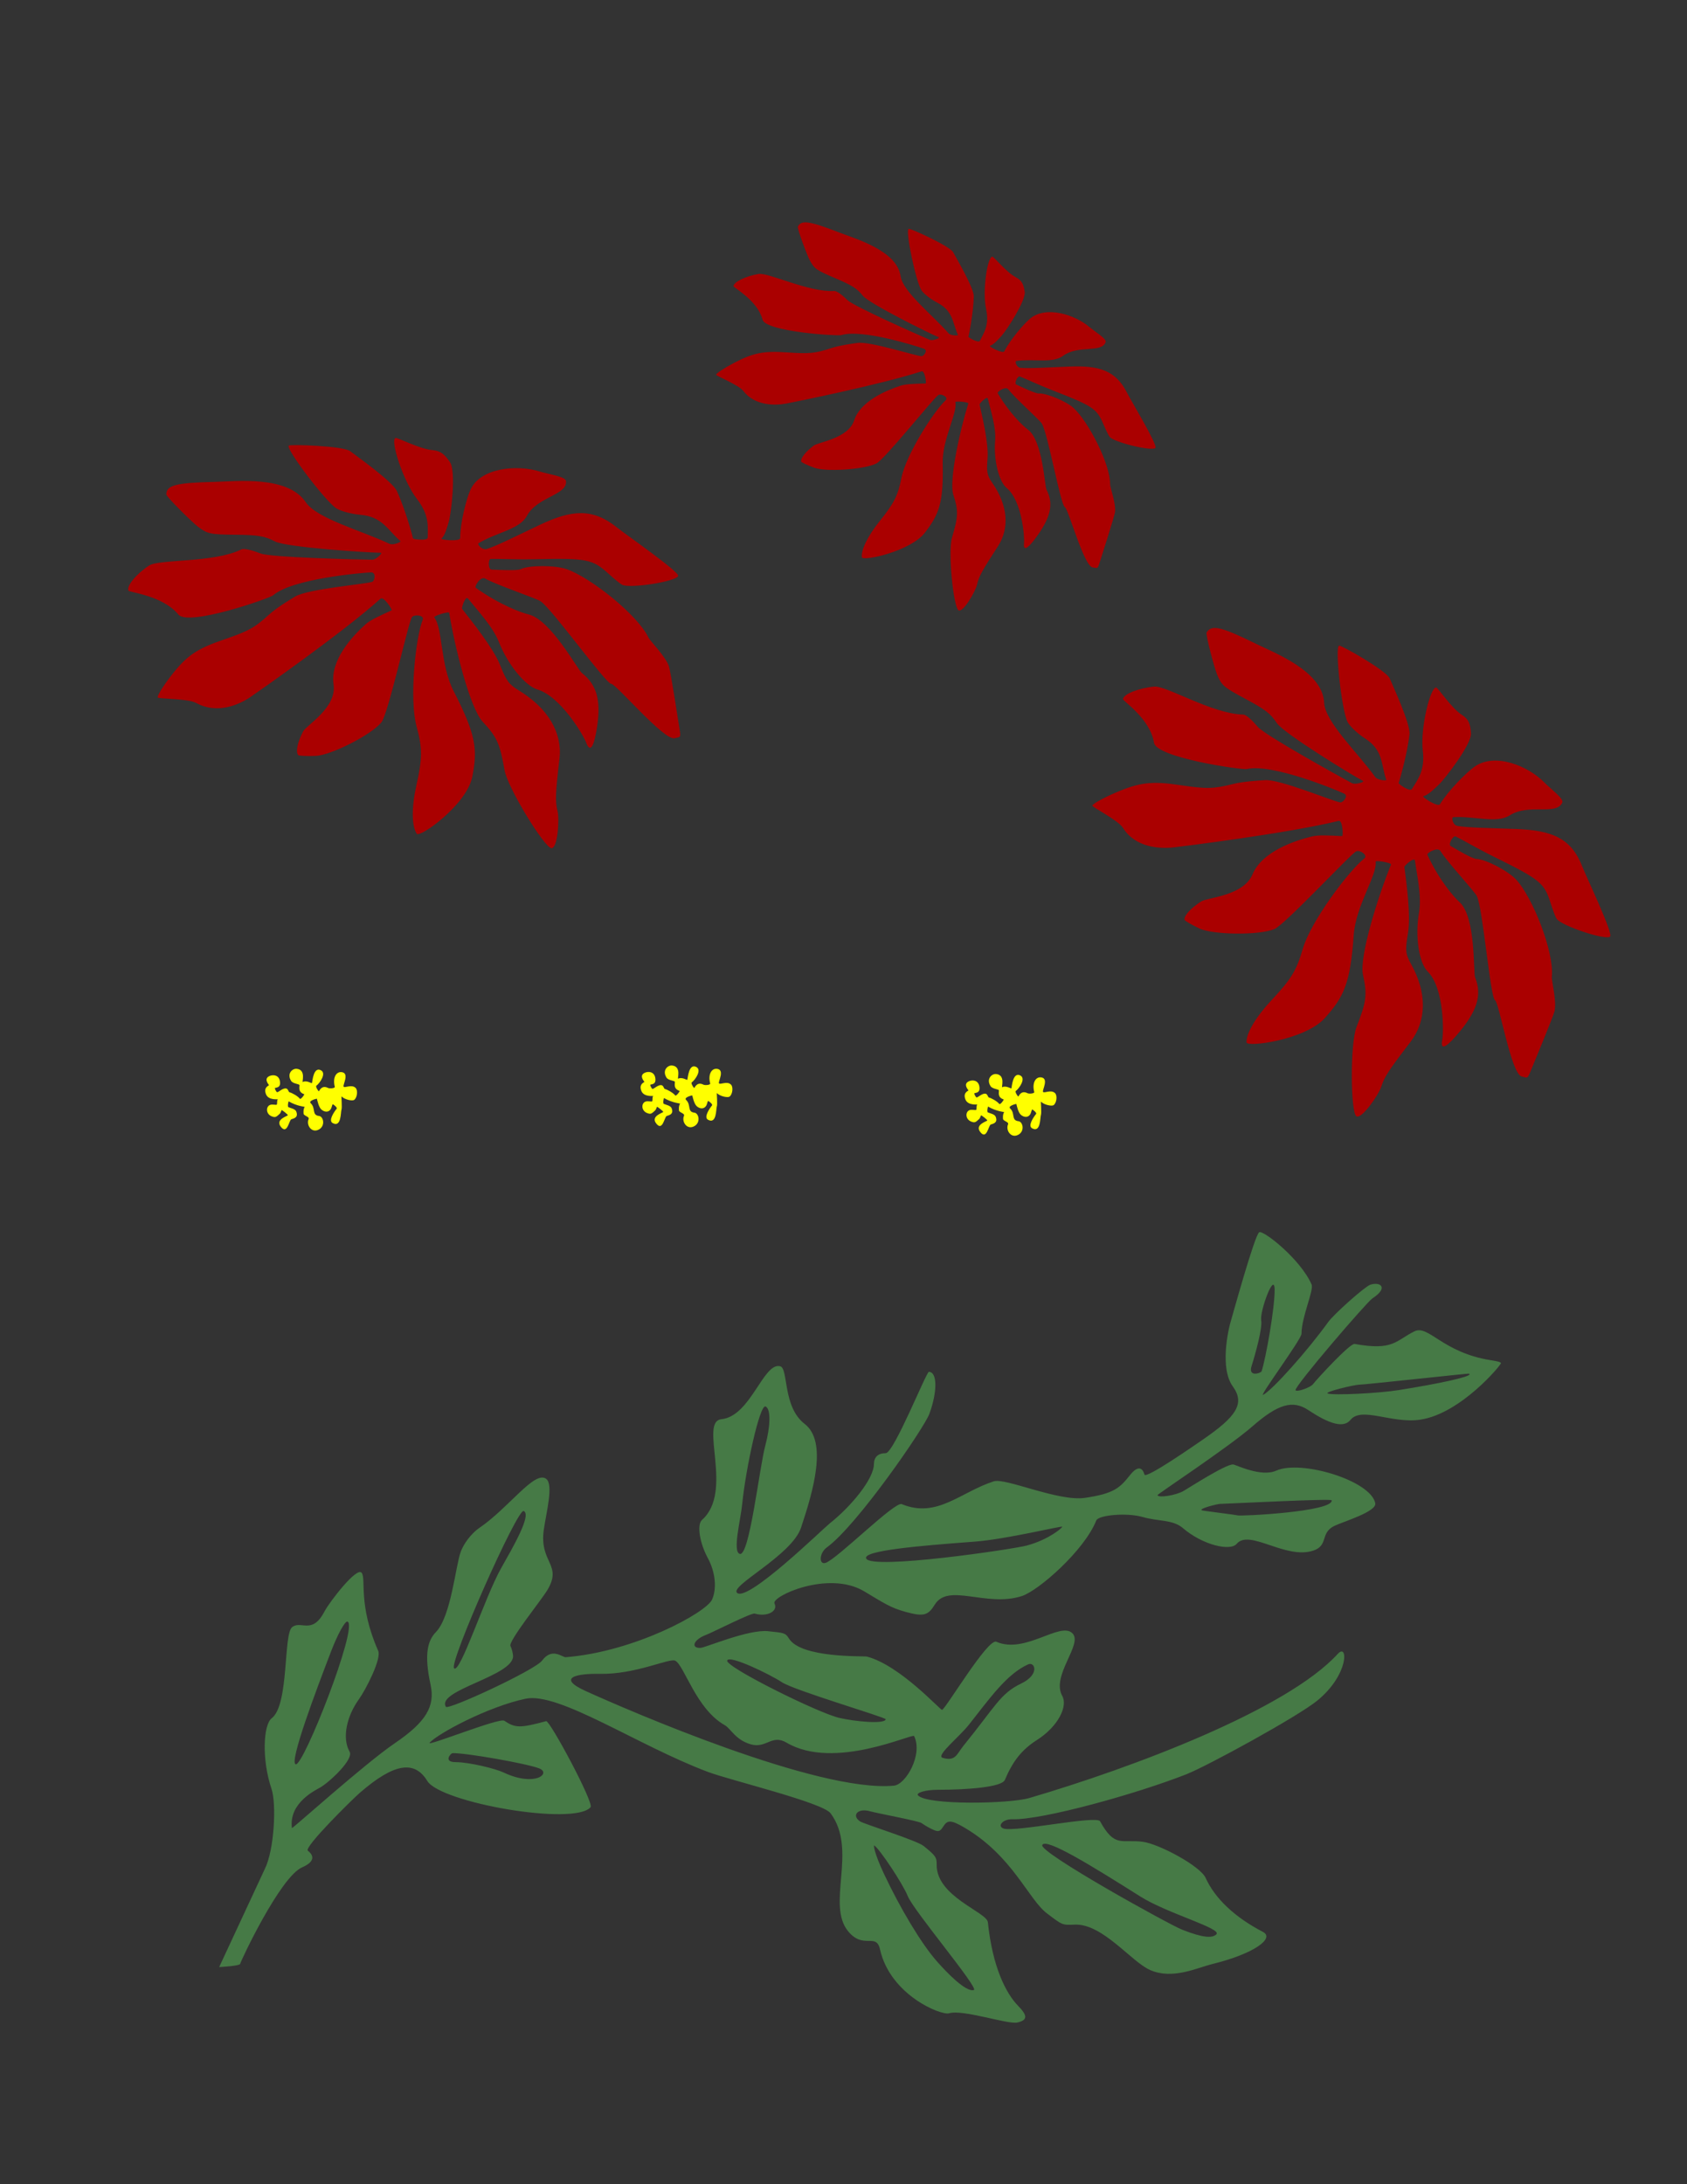 <?xml version="1.0" encoding="UTF-8" standalone="no"?>
<!-- Created with Inkscape (http://www.inkscape.org/) -->
<svg
   xmlns:dc="http://purl.org/dc/elements/1.1/"
   xmlns:cc="http://web.resource.org/cc/"
   xmlns:rdf="http://www.w3.org/1999/02/22-rdf-syntax-ns#"
   xmlns:svg="http://www.w3.org/2000/svg"
   xmlns="http://www.w3.org/2000/svg"
   xmlns:sodipodi="http://sodipodi.sourceforge.net/DTD/sodipodi-0.dtd"
   xmlns:inkscape="http://www.inkscape.org/namespaces/inkscape"
   width="765"
   height="990"
   id="svg10267"
   sodipodi:version="0.32"
   inkscape:version="0.45pre1"
   version="1.0"
   sodipodi:docbase="C:\cutting files"
   sodipodi:docname="poinsettia7001.svg"
   inkscape:output_extension="org.inkscape.output.svg.inkscape">
  <rect width="100%" height="100%" fill="#333333" stroke="none"/>
  <defs
     id="defs10269" />
  <sodipodi:namedview
     inkscape:document-units="in"
     pagecolor="#ffffff"
     bordercolor="#666666"
     borderopacity="1.0"
     inkscape:pageopacity="0.0"
     inkscape:pageshadow="2"
     inkscape:zoom="0.51717172"
     inkscape:cx="382.5"
     inkscape:cy="495"
     inkscape:current-layer="layer1"
     id="namedview10271"
     width="8.5in"
     height="11in"
     units="in"
     showguides="true"
     inkscape:guide-bbox="true"
     inkscape:window-width="1280"
     inkscape:window-height="708"
     inkscape:window-x="-4"
     inkscape:window-y="-4" />
  <g
     inkscape:label="Layer 1"
     inkscape:groupmode="layer"
     id="layer1">
    <path
       style="fill:#467a46;fill-opacity:1"
       d="M 238.339,769.959 C 253.446,766.763 289.198,791.197 321.088,803.158 C 331.138,806.928 372.989,816.993 376.631,821.868 C 389.098,838.555 374.408,863.306 384.736,875.522 C 391.683,883.738 397.322,875.816 399.068,883.608 C 403.699,904.263 426.742,913.623 430.401,912.533 C 436.712,910.651 457.024,917.703 461.348,916.714 C 465.974,915.656 466.07,913.646 461.728,909.209 C 456.071,903.429 450.039,891.344 447.969,871.273 C 447.488,866.608 424.414,859.618 424.747,845.03 C 424.821,841.808 424.083,840.942 418.851,836.714 C 415.641,834.121 391.857,826.791 389.983,825.535 C 386.092,822.928 388.849,819.329 394.65,820.995 C 397.869,821.92 416.568,825.345 417.917,826.331 C 419.266,827.317 421.65,828.682 423.206,829.354 C 425.576,830.377 426.298,830.138 427.701,827.94 C 429.533,825.069 430.85,824.536 437.523,828.478 C 459.243,841.307 466.328,860.895 474.807,867.293 C 481.739,872.522 481.628,872.606 487.228,872.346 C 500.023,871.752 512.942,889.221 521.678,892.987 C 531.853,897.373 542.93,891.884 549.843,890.187 C 568.611,885.579 578.226,878.519 572.708,875.65 C 559.946,869.014 550.953,860.527 546.706,851.157 C 544.257,845.754 525.547,835.77 518.279,834.813 C 508.504,833.524 505.582,837.699 498.843,825.504 C 497.298,822.708 460.445,830.487 455.154,828.808 C 451.966,827.797 454.763,824.46 458.991,824.587 C 472.609,824.994 515.314,813.111 537.989,804.195 C 547.434,800.481 588.347,778.133 597.308,770.842 C 611.769,759.078 611.363,744.449 606.648,749.618 C 583.543,774.943 513.554,801.233 466.742,814.972 C 457.739,817.615 420.455,818.294 416.301,813.77 C 415.235,812.609 419.629,811.241 425.166,811.236 C 438.789,811.226 454.293,810.043 455.676,806.755 C 459.279,798.191 463.456,792.984 470.162,788.709 C 479.988,782.445 484.277,773.274 481.71,768.711 C 476.527,759.502 491.233,745.201 486.319,740.308 C 480.755,734.768 464.917,749.884 451.803,744.132 C 447.913,742.425 428.673,774.853 427.187,775.002 C 426.327,775.088 408.184,754.841 393.118,750.857 C 391.825,750.515 363.152,751.677 357.72,742.599 C 356.113,739.913 354.969,740.108 348.447,739.363 C 339.543,738.345 319.904,746.81 317.69,746.91 C 313.092,747.119 314.42,743.181 320.108,741.044 C 323.265,739.858 340.674,730.913 342.236,731.369 C 347.866,733.015 352.972,730.267 351.206,726.785 C 349.615,723.648 375.528,711.572 391.822,721.245 C 400.6,726.457 403.684,728.73 410.917,730.672 C 418.883,732.81 420.877,732.203 423.896,727.297 C 430.029,717.332 447.151,728.6 463.3,723.451 C 470.924,721.021 491.712,702.771 497.125,689.158 C 498.093,686.723 510.935,685.49 518.237,687.613 C 525.2,689.637 531.804,688.662 536.436,692.64 C 545.341,700.288 557.891,703.211 560.8,699.756 C 566.58,692.894 582.919,706.96 595.476,702.842 C 602.609,700.503 598.47,694.81 605.122,691.606 C 609.043,689.718 624.391,685.157 623.64,681.354 C 621.604,671.03 589.986,661.541 578.703,666.588 C 571.845,669.655 560.466,663.899 559.184,663.776 C 556.025,663.473 538.638,674.686 536.726,675.775 C 533.221,677.773 525.529,679.03 524.861,677.711 C 524.663,677.32 556.901,656.139 567.939,646.496 C 579.524,636.374 586.216,634.432 593.307,639.143 C 603.15,645.682 609.378,647.306 612.41,643.567 C 617.412,637.399 631.13,645.372 643.967,643.486 C 662.453,640.771 680.931,618.423 680.637,617.826 C 680.336,617.217 678.368,616.898 675.941,616.51 C 654.068,613.018 647.753,600.316 641.408,603.436 C 632.805,607.666 631.964,612.332 614.265,609.151 C 612.121,608.765 596.548,625.79 595.562,627.203 C 594.314,628.993 587.96,631.061 587.487,630.126 C 586.725,628.623 619.715,590.238 622.325,588.523 C 630.099,583.414 625.605,580.857 621.381,582.314 C 618.848,583.188 604.879,595.635 602.314,599.2 C 592.882,612.305 577.027,630.039 572.778,632.236 C 570.633,633.344 590.17,607.048 590.186,604.554 C 590.238,596.746 595.897,584.769 594.75,582.16 C 589.731,570.744 573.033,557.592 571.038,558.506 C 569.043,559.419 558.823,596.575 558.418,597.837 C 556.823,602.799 553.091,620.211 559.022,628.377 C 564.762,636.279 560.406,642.179 545.759,652.292 C 542.178,654.764 519.574,670.514 518.968,668.361 C 517.906,664.589 515.556,664.667 512.431,668.589 C 507.712,674.514 505.092,676.983 491.96,678.92 C 479.958,680.689 455.936,669.713 450.636,671.422 C 435.462,676.314 424.905,688.363 408.894,681.748 C 405.748,680.448 379.703,706.544 374.432,708.362 C 371.256,709.457 371.441,703.912 374.943,701.371 C 388.672,691.41 419.061,647.3 421.448,640.805 C 425.151,630.733 425.046,621.791 421.209,621.801 C 420.034,621.804 405.349,658.653 401.63,658.663 C 398.164,658.672 396.325,660.421 396.284,663.684 C 396.199,670.388 385.93,682.828 376.317,690.439 C 373.091,692.993 339.225,726.099 334.282,722.009 C 330.535,718.908 359.017,705.07 363.238,692.437 C 368.87,675.581 375.28,653.402 364.885,645.393 C 354.731,637.569 357.634,620.171 353.744,619.251 C 346.082,617.441 340.473,641.873 327.141,643.271 C 316.835,644.352 332.899,675.995 318.34,688.91 C 315.916,691.06 317.283,699.402 320.981,706.219 C 324.385,712.495 325.147,719.971 322.9,725.013 C 320.286,730.877 287.767,748.686 256.553,751.135 C 254.968,751.259 250.392,746.519 245.829,752.663 C 242.602,757.008 203.152,775.251 202.186,773.614 C 197.698,766.013 233.517,759.575 232.644,750.342 C 232.542,749.264 232.135,747.323 231.483,746.062 C 230.401,743.971 245.352,725.362 248.02,721.026 C 255.428,708.985 244.377,708.533 246.616,693.189 C 247.782,685.203 251.095,672.817 247.642,670.275 C 242.367,666.392 230.647,683.565 217.204,692.647 C 215.46,693.825 211.141,697.695 208.963,703.264 C 206.635,709.215 204.603,732.668 197.644,739.785 C 193.973,743.539 192.222,749.737 195.241,763.554 C 197.416,773.509 193.129,780.535 178.901,790.218 C 165.347,799.441 132.44,829.067 132.378,828.592 C 130.857,817.017 143.359,811.292 145.332,810.114 C 149.748,807.476 160.459,797.386 158.536,793.979 C 154.878,787.497 157.493,777.523 162.66,770.338 C 166.052,765.622 173.045,751.759 171.513,748.284 C 162.202,727.163 166.195,715.482 163.943,712.827 C 161.691,710.171 149.401,726.079 147.094,730.493 C 141.527,741.141 136.509,734.303 132.466,737.522 C 128.423,740.742 131.166,772.702 123.204,778.813 C 119.35,781.771 118.651,797.624 123.11,810.766 C 125.43,817.6 124.413,838.513 120.049,847.186 L 99.387,891.587 C 99.387,891.587 108.948,891.12 108.951,890.055 C 108.954,889.226 127.044,850.68 137.037,846.366 C 142.065,844.195 142.989,841.476 139.604,838.852 C 137.671,837.354 159.543,815.733 163.286,812.498 C 178.596,799.267 187.924,797.66 193.766,807.228 C 199.802,817.116 260.411,827.708 267.801,819.133 C 269.471,817.195 249.3,779.688 247.67,780.126 C 235.813,783.312 233.664,783.275 228.661,779.93 C 226.423,778.434 192.953,791.973 194.823,789.898 C 198.529,785.787 221.088,773.609 238.339,769.959 z M 265.651,766.503 C 252.15,760.387 261.583,758.478 272.026,758.681 C 288.343,759 303.641,751.381 306.204,752.728 C 310.346,754.905 315.657,774.646 328.659,781.946 C 331.376,783.472 333.506,788.659 340.511,790.639 C 347.516,792.619 349.986,785.912 356.679,789.865 C 378.299,802.636 413.847,785.479 414.53,786.883 C 418.595,795.246 410.773,808.847 405.374,809.361 C 370.862,812.646 284.369,774.981 265.651,766.503 z M 577.998,584.394 C 578.152,592.521 574.006,615.754 572.096,621.539 C 571.823,622.366 565.9,624.373 567.531,619.221 C 569.301,613.635 572.533,602.029 571.911,598.457 C 571.206,594.404 577.844,576.268 577.998,584.394 z M 347.165,637.49 C 349.737,638.674 349.251,646.975 347.066,655.091 C 344.311,665.321 339.878,705.5 335.488,704.311 C 332.042,703.378 335.838,689.05 336.574,681.63 C 338.158,665.673 344.539,636.282 347.165,637.49 z M 616.273,627.621 C 618.93,627.604 665.687,622.476 666.059,622.607 C 666.309,622.695 666.411,622.814 666.389,622.938 C 666.171,624.144 653.538,626.978 634.457,630.041 C 625.121,631.54 604.715,632.533 602.115,631.616 C 600.173,630.931 614.281,627.634 616.273,627.621 z M 237.468,684.865 C 241.234,686.537 232.491,701.477 227.169,710.924 C 219.886,723.85 208.55,759.053 205.897,756.138 C 203.569,753.58 234.635,683.607 237.468,684.865 z M 157.649,735.025 C 162.452,737.438 137.576,800.662 134.094,799.68 C 130.992,798.804 143.598,765.507 150.089,748.612 C 153.019,740.989 156.48,734.437 157.649,735.025 z M 481.7,692.004 C 481.663,692.561 475.526,697.839 465.671,700.511 C 459.391,702.215 395.503,711.613 392.799,706.444 C 390.939,702.889 415.871,700.689 442.035,698.751 C 456.178,697.703 481.738,691.447 481.7,692.004 z M 553.173,681.656 C 560.996,681.372 603.771,679.18 603.883,680.025 C 604.571,685.219 562.523,687.332 561.106,686.845 C 560.345,686.584 545.767,684.823 545.087,684.584 C 543.118,683.889 551.911,681.702 553.173,681.656 z M 329.753,752.676 C 330.495,749.796 349.641,759.176 354.419,762.395 C 360.116,766.234 401.8,778.39 401.639,779.277 C 401.219,781.597 387.659,780.292 380.615,778.651 C 370.85,776.375 329.006,755.571 329.753,752.676 z M 462.986,763.118 C 453.568,767.624 451.373,773.459 436.941,791.222 C 433.815,795.07 433.374,798.463 427.469,796.759 C 424.201,795.816 434.913,787.379 439.417,781.67 C 449.104,769.39 456.64,758.674 466.267,754.371 C 469.245,753.04 471.709,758.945 462.986,763.118 z M 205.273,794.617 C 211.727,794.542 238.688,799.319 244.43,801.5 C 250.172,803.681 242.683,810.195 228.242,803.342 C 224.681,801.652 212.809,798.714 206.603,798.7 C 200.881,798.687 204.351,794.628 205.273,794.617 z M 396.456,836.46 C 399.112,838.327 409.419,853.899 411.658,859.458 C 414.328,866.087 444.085,901.273 441.613,902 C 438.046,903.048 429.596,894.397 424.664,888.777 C 417.827,880.985 408.202,864.994 400.797,849.21 C 396.322,839.67 396.077,836.194 396.456,836.46 z M 472.631,836.257 C 474.27,832.865 494.623,845.425 517.162,859.636 C 529.345,867.318 554.206,874.062 551.6,876.726 C 549.821,878.546 545.641,878.41 536.131,874.669 C 530.071,872.285 471.026,839.578 472.631,836.257 z "
       id="path4219"
       sodipodi:nodetypes="csssssssssssssssssssssssssssssssssssssssssssssssssssssssssssssssssssssssssssssssssssssssssssssssssssssssssssssssssssssssssssscsssssssssscsssssssscsssscsssscssssscssscssscsssscsssscsssscssssscsssscssssscssss"
       inkscape:export-filename="C:\cutting files\poinsettia7000.png"
       inkscape:export-xdpi="90"
       inkscape:export-ydpi="90" />
    <path
       style="fill:#aa0000;fill-rule:evenodd;stroke:none;stroke-width:1px;stroke-linecap:butt;stroke-linejoin:miter;stroke-opacity:1"
       d="M 179.338,198.521 C 176.856,199.412 182.703,217.906 189.088,226.188 C 195.003,233.86 193.896,239.054 193.959,243.624 C 193.982,245.312 187.185,244.427 187.267,243.993 C 187.299,243.824 184.044,231.444 179.946,222.517 C 177.937,218.142 160.799,206.091 158.824,204.517 C 155.796,202.104 131.472,201.3 130.922,201.996 C 129.635,203.625 147.735,227.42 152.564,230.45 C 154.536,231.688 159.393,232.986 163.358,233.322 C 173.449,234.176 175.827,240.301 181.582,245.271 C 182.057,245.681 178.254,247.262 176.614,246.484 C 163.996,240.494 143.618,235.063 138.629,227.611 C 130.496,215.46 107.184,218.19 97.563,218.413 C 79.738,218.826 75.438,219.916 75.424,224.11 C 75.42,225.179 87.144,236.74 89.718,238.69 C 94.076,241.99 95.252,242.249 106.747,242.363 C 117.03,242.465 120.03,242.979 124.735,245.425 C 129.861,248.091 167.131,250.536 172.698,250.535 C 173.664,250.535 170.633,253.715 168.832,253.696 C 161.682,253.622 122.714,252.66 118.167,250.869 C 114.846,249.562 110.763,248.383 109.419,249.045 C 96.953,255.182 72.134,253.371 67.605,256.339 C 61.743,260.179 57.249,265.657 58.254,267.732 C 58.627,268.502 73.746,269.885 80.893,278.547 C 85.426,284.04 122.293,271.191 123.87,269.823 C 132.598,262.259 164.297,259.6 168.235,259.435 C 170.677,259.333 169.964,263.299 168.799,263.714 C 165.77,264.793 139.59,266.915 133.832,270.395 C 131.28,271.937 125.464,275.432 122.058,278.529 C 115.405,284.578 112.68,286.067 101.302,289.953 C 89.098,294.121 84.586,297.249 77.522,306.367 C 73.89,311.055 71.208,315.45 71.541,316.137 C 71.873,316.823 85.203,316.555 88.996,318.639 C 98.458,323.839 108.405,319.429 113.531,315.953 C 116.719,313.791 155.534,286.683 172.537,271.376 C 173.986,270.071 178.027,276.439 177.62,276.625 C 171.968,279.204 167.907,281.057 165.77,282.972 C 159.702,288.41 149.622,299.311 151.263,310.237 C 152.84,320.739 138.945,328.676 137.445,331.536 C 134.901,336.388 133.988,340.686 135.203,342.232 C 135.489,342.595 139.077,342.765 143.176,342.608 C 150.036,342.345 168.313,333.131 172.944,327.417 C 176.106,323.517 185.163,282.005 186.787,279.758 C 187.836,278.304 192.533,278.801 191.68,280.933 C 188.501,288.873 185.471,316.77 188.931,329.409 C 191.595,339.139 191.567,343.73 188.817,355.98 C 186.599,365.86 186.655,374.355 188.964,377.896 C 190.292,379.934 211.658,364.777 214.158,352.099 C 216.561,339.912 216.071,333.365 205.76,313.365 C 199.566,301.349 200.836,284.879 196.944,279.871 C 196.407,279.18 203.57,276.946 203.705,277.794 C 206.076,292.621 213.007,320.843 218.922,327.176 C 225.417,334.13 226.693,337.119 228.803,349.113 C 230.215,357.14 246.932,384.273 250.065,384.444 C 252.895,384.599 253.743,371.344 252.819,367.573 C 251.723,363.099 251.839,359.854 253.703,343.899 C 255.079,332.121 248.505,321.015 235.41,313.027 C 230.755,310.187 229.654,308.718 226.763,301.402 C 223.78,293.854 213.89,281.515 209.565,276 C 209.179,275.508 211.056,269.848 212.21,271.292 C 216.146,276.215 223.482,283.999 226.176,290.878 C 230.298,301.406 238.335,310.93 243.632,312.49 C 254.208,315.607 264.549,333.188 265.802,336.569 C 267.389,340.854 268.961,339.281 270.294,332.136 C 272.869,318.34 271.058,310.683 263.861,305.044 C 261.897,303.505 249.825,280.917 239.673,278.492 C 236.562,277.749 226.737,274.228 215.769,266.44 C 214.965,265.87 217.897,261.019 220.06,262.265 C 224.843,265.021 243.082,271.139 245.173,272.559 C 250.515,276.186 274.717,309.974 277.21,309.967 C 279.3,309.961 301.118,335.739 305.882,334.613 C 308.603,333.97 308.814,334.467 308.146,330.443 C 307.759,328.111 304.18,304.541 303.322,301.967 C 301.862,297.588 294.777,290.481 294.1,289.057 C 289.104,278.545 267.533,261.612 256.896,257.956 C 251.613,256.139 239.877,256.137 236.136,257.965 C 234.54,258.744 226.321,258.321 222.903,258.165 C 221.314,258.092 221.298,253.382 222.564,253.347 C 226.24,253.245 233.771,253.667 242.232,253.481 C 266.236,252.954 268.665,253.416 275.935,260.033 C 278.473,262.343 281.24,264.608 282.088,265.045 C 285.645,266.879 306.75,263.56 307.518,261.047 C 308.096,259.157 283.664,242.211 279.839,239.135 C 268.632,230.123 259.172,231.067 244.625,237.967 C 234.623,242.711 225.229,247.452 220.73,248.838 C 218.72,249.457 216.16,246.741 217.042,246.205 C 225.108,241.296 235.596,240.012 238.915,233.842 C 243.682,224.979 257.564,224.438 256.634,217.913 C 256.366,216.027 248.495,214.886 244.82,213.734 C 234.533,210.509 218.059,211.959 213.428,221.795 C 211.537,225.813 208.658,237.036 208.674,243.865 C 208.678,245.589 199.375,244.743 200.207,244.066 C 201.751,242.808 202.769,238.993 203.54,236.334 C 204.58,232.749 206.902,213.615 204.026,209.447 C 201.604,205.936 199.863,204.341 196.071,204.019 C 190.28,203.527 180.191,198.215 179.338,198.521 z "
       id="path2174" />
    <path
       style="fill:#ffff00;fill-rule:evenodd;stroke:none;stroke-width:1px;stroke-linecap:butt;stroke-linejoin:miter;stroke-opacity:1"
       d="M 155.102,485.976 C 158.465,486.566 155.396,491.694 155.801,492.493 C 156.24,493.357 159.429,491.286 161.267,493.107 C 162.39,494.22 161.96,497.592 160.583,498.554 C 159.785,499.111 156.348,498.45 154.872,496.961 C 154.716,496.804 155.211,502.032 154.834,503.024 C 154.458,504.016 154.825,511.263 150.821,509.017 C 148.848,507.91 151.397,504.091 152.67,502.523 C 153.081,502.017 151.224,500.561 150.915,500.516 C 150.659,500.48 150.444,501.949 150.058,502.609 C 149.057,504.321 147.139,504.136 145.732,502.895 C 144.516,501.824 143.846,498.613 143.715,498.003 C 143.696,497.912 139.664,498.876 140.918,500.067 C 143.312,502.34 141.236,505.422 144.691,505.824 C 146.642,506.052 147.646,510.221 144.672,511.919 C 141.328,513.83 138.774,509.911 139.94,507.268 C 140.397,506.234 138.433,505.951 137.773,505.088 C 137.535,504.777 137.501,502.642 138.179,501.726 C 138.265,501.61 134.727,501.436 130.908,499.203 C 130.775,499.126 130.268,501.57 130.799,501.829 C 131.748,502.292 133.873,502.567 134.354,503.833 C 135.329,506.401 133.542,506.88 132.103,507.327 C 131.092,507.641 130.261,514.648 127.265,510.607 C 124.86,507.363 130.253,505.924 130.519,505.513 C 130.714,505.211 127.836,503.059 127.72,503.158 C 127.595,503.263 127.249,504.45 126.932,504.745 C 125.249,506.309 124.904,506.622 123.315,506.028 C 120.533,504.987 120.505,501.658 122.388,500.84 C 123.494,500.36 125.294,500.995 125.526,500.649 C 125.779,500.272 125.5,498.681 125.987,498.267 C 126.119,498.155 121.867,498.828 120.682,496.101 C 119.218,492.732 122.142,492.054 121.971,491.829 C 121.201,490.815 120.328,489.375 121.277,488.346 C 122.495,487.026 126.815,486.407 127.01,490.748 C 127.105,492.863 125.57,492.901 124.728,493.118 C 124.39,493.204 125.298,495.09 125.716,495.049 C 126.364,494.986 127.906,493.446 129.315,493.33 C 130.798,493.209 130.656,494.969 131.346,495.109 C 132.253,495.293 134.979,496.722 135.987,498.01 C 136.364,498.493 138.256,496.066 137.909,495.945 C 135.159,494.985 135.814,492.988 135.814,491.889 C 135.815,491.251 132.851,491.298 131.992,489.895 C 129.955,486.569 132.604,484.251 134.543,484.44 C 139.021,484.881 136.749,490.706 137.313,490.414 C 139.081,489.5 141.399,491.231 141.473,490.893 C 141.724,489.738 142.185,483.732 145.279,484.99 C 148.377,486.25 145.001,491 143.462,492.107 C 142.941,492.482 144.477,494.892 144.639,494.594 C 145.98,492.126 147.57,492.54 148.761,493.124 C 149.567,493.519 151.999,493.253 151.825,492.599 C 150.738,488.511 152.441,485.508 155.102,485.976 z "
       id="path4235" />
    <path
       style="fill:#aa0000;fill-rule:evenodd;stroke:none;stroke-width:1px;stroke-linecap:butt;stroke-linejoin:miter;stroke-opacity:1"
       d="M 450.007,116.338 C 447.796,116.22 445.374,131.794 447.143,139.952 C 448.782,147.508 446.019,151.018 444.373,154.433 C 443.766,155.694 438.944,152.901 439.167,152.605 C 439.254,152.489 441.374,142.271 441.577,134.353 C 441.676,130.472 433.157,116.138 432.243,114.348 C 430.843,111.605 412.713,103.366 412.038,103.711 C 410.459,104.516 415.357,127.877 417.893,131.644 C 418.928,133.183 422.127,135.673 425.006,137.168 C 432.335,140.972 431.868,146.269 434.386,151.769 C 434.594,152.222 431.127,152.202 430.173,151.108 C 422.832,142.696 409.406,132.26 408.387,125.158 C 406.727,113.578 388.054,108.282 380.682,105.425 C 367.025,100.133 363.363,99.592 361.798,102.702 C 361.399,103.495 365.999,115.766 367.227,118.023 C 369.306,121.843 370.101,122.404 378.767,126.1 C 386.52,129.406 388.602,130.73 391.26,134.025 C 394.157,137.616 421.488,151.139 425.706,152.887 C 426.437,153.191 422.963,154.601 421.606,154.021 C 416.216,151.72 387.049,138.765 384.267,136.006 C 382.236,133.992 379.58,131.834 378.316,131.903 C 366.597,132.545 348.465,123.404 343.934,124.186 C 338.071,125.197 332.636,127.854 332.629,129.711 C 332.626,130.4 343.568,136.177 345.774,144.856 C 347.173,150.36 379.865,152.396 381.567,151.876 C 390.981,149 415.982,156.982 419.027,158.096 C 420.915,158.788 418.906,161.509 417.869,161.452 C 415.174,161.302 394.553,154.654 388.902,155.43 C 386.397,155.774 380.696,156.543 376.968,157.774 C 369.687,160.177 367.07,160.427 357.011,159.739 C 346.22,159.001 341.643,159.907 332.913,164.461 C 328.425,166.802 324.764,169.224 324.762,169.839 C 324.759,170.453 334.958,174.441 337.059,177.181 C 342.301,184.016 351.471,183.864 356.642,182.893 C 359.859,182.288 399.309,174.346 417.862,168.317 C 419.443,167.803 420.146,173.803 419.768,173.813 C 414.53,173.953 410.768,174.054 408.439,174.805 C 401.827,176.938 390.152,181.868 387.347,190.5 C 384.651,198.796 371.183,200.327 368.987,201.98 C 365.262,204.785 362.978,207.691 363.326,209.22 C 363.408,209.58 366.063,210.833 369.227,212.004 C 374.522,213.964 391.782,212.861 397.408,210.072 C 401.248,208.168 423.49,180.179 425.553,179.019 C 426.886,178.27 430.261,180.114 428.824,181.43 C 423.475,186.328 410.843,206.098 408.782,216.573 C 407.196,224.637 405.473,228.039 398.851,236.274 C 393.511,242.916 390.406,249.244 390.843,252.599 C 391.094,254.53 412.897,249.983 419.488,241.352 C 425.824,233.054 427.878,228.037 427.476,209.942 C 427.235,199.072 434.299,187.237 433.206,182.294 C 433.055,181.612 439.31,182.203 439.098,182.876 C 435.401,194.634 430.196,217.773 432.331,224.336 C 434.676,231.542 434.535,234.162 431.69,243.734 C 429.786,250.14 432.398,275.546 434.709,276.657 C 436.796,277.66 442.349,268.081 443.046,264.99 C 443.873,261.323 445.163,258.948 452.486,247.683 C 457.893,239.367 457.026,229.052 450.065,219.006 C 447.59,215.434 447.3,213.997 447.82,207.655 C 448.357,201.111 445.436,188.839 444.202,183.384 C 444.092,182.897 447.611,179.282 447.95,180.717 C 449.108,185.611 451.782,193.697 451.275,199.653 C 450.497,208.767 453.058,218.367 456.493,221.19 C 463.351,226.827 464.671,243.135 464.368,246.039 C 463.983,249.721 465.757,249.046 469.414,244.158 C 476.476,234.719 477.941,228.463 474.578,222.014 C 473.66,220.253 472.882,199.683 466.089,194.693 C 464.008,193.163 457.868,187.462 452.444,178.232 C 452.046,177.556 456.065,174.873 457.242,176.479 C 459.845,180.028 471.396,190.302 472.455,192.014 C 475.158,196.386 480.976,229.085 482.867,229.863 C 484.453,230.516 491.432,256.516 495.459,257.177 C 497.758,257.554 497.734,257.989 498.719,254.791 C 499.29,252.937 505.31,234.305 505.614,232.124 C 506.131,228.412 503.395,220.907 503.41,219.638 C 503.52,210.26 493.45,190.906 486.747,184.849 C 483.417,181.84 474.526,178.152 471.014,178.334 C 469.517,178.412 463.447,175.516 460.915,174.326 C 459.738,173.772 461.471,170.269 462.443,170.641 C 465.266,171.72 470.816,174.399 477.295,176.919 C 495.676,184.068 497.344,185.174 500.401,192.372 C 501.468,194.886 502.726,197.437 503.206,198.028 C 505.221,200.508 522.44,204.672 523.953,203.047 C 525.091,201.824 512.86,181.562 511.101,178.076 C 505.949,167.862 498.432,165.591 484.855,166.147 C 475.52,166.529 466.646,167.1 462.724,166.715 C 460.972,166.544 460.039,163.722 460.905,163.601 C 468.836,162.489 477.257,164.829 482.057,161.289 C 488.952,156.203 499.67,160.162 501.383,155.023 C 501.879,153.538 496.338,150.218 493.981,148.208 C 487.382,142.581 474.364,138.483 467.211,144.335 C 464.29,146.725 457.951,154.157 455.433,159.234 C 454.797,160.516 448.062,156.966 448.943,156.724 C 450.58,156.275 452.764,153.761 454.333,152.028 C 456.45,149.692 465.297,136.209 464.663,132.209 C 464.129,128.841 463.4,127.109 460.647,125.678 C 456.442,123.494 450.767,116.379 450.007,116.338 z "
       id="path2181" />
    <path
       style="fill:#aa0000;fill-rule:evenodd;stroke:none;stroke-width:1px;stroke-linecap:butt;stroke-linejoin:miter;stroke-opacity:1"
       d="M 651.258,311.638 C 648.624,311.285 643.99,330.075 645.201,340.203 C 646.322,349.585 642.623,353.611 640.272,357.625 C 639.405,359.107 633.943,355.242 634.242,354.901 C 634.359,354.768 638.035,342.491 639.16,332.841 C 639.711,328.112 631.107,309.803 630.212,307.531 C 628.842,304.049 608.053,292.277 607.206,292.634 C 605.227,293.469 608.49,322.458 611.106,327.298 C 612.174,329.274 615.727,332.617 619.008,334.714 C 627.358,340.052 626.209,346.475 628.612,353.429 C 628.81,354.002 624.662,353.65 623.642,352.225 C 615.79,341.259 600.877,327.249 600.448,318.48 C 599.749,304.182 577.983,295.953 569.476,291.769 C 553.714,284.016 549.391,283.01 547.171,286.661 C 546.605,287.592 550.746,303.01 551.965,305.881 C 554.028,310.742 554.917,311.503 564.881,316.834 C 573.795,321.603 576.141,323.416 578.956,327.691 C 582.025,332.349 613.24,351.443 618.095,353.976 C 618.937,354.415 614.62,355.809 613.06,354.973 C 606.864,351.655 573.387,333.081 570.364,329.45 C 568.156,326.798 565.216,323.912 563.695,323.878 C 549.594,323.556 528.904,310.682 523.392,311.208 C 516.26,311.889 509.458,314.621 509.242,316.888 C 509.162,317.729 521.619,325.816 523.293,336.623 C 524.355,343.476 563.268,349.049 565.363,348.575 C 576.955,345.95 605.998,358.058 609.519,359.706 C 611.703,360.729 608.994,363.862 607.759,363.694 C 604.55,363.257 580.602,353.193 573.75,353.607 C 570.713,353.79 563.802,354.191 559.202,355.342 C 550.216,357.59 547.056,357.647 535.089,355.858 C 522.253,353.939 516.672,354.613 505.714,359.349 C 500.08,361.785 495.427,364.397 495.356,365.147 C 495.285,365.898 507.051,371.73 509.261,375.274 C 514.776,384.115 525.772,384.796 532.071,384.097 C 535.99,383.663 584.104,377.688 606.987,372.077 C 608.937,371.599 609.11,378.991 608.657,378.968 C 602.371,378.645 597.855,378.412 594.983,379.11 C 586.83,381.091 572.303,386.009 567.984,396.285 C 563.833,406.161 547.538,406.759 544.725,408.57 C 539.953,411.644 536.895,414.977 537.141,416.877 C 537.199,417.324 540.239,419.105 543.897,420.834 C 550.018,423.726 570.804,424.01 577.85,421.134 C 582.66,419.172 612.404,387.093 615.003,385.872 C 616.683,385.082 620.517,387.653 618.651,389.124 C 611.701,394.601 594.378,417.55 590.744,430.147 C 587.947,439.844 585.506,443.836 576.661,453.267 C 569.528,460.873 565.106,468.307 565.256,472.446 C 565.342,474.827 591.95,471.334 600.802,461.415 C 609.311,451.881 612.33,445.949 613.863,423.814 C 614.784,410.517 624.559,396.732 623.801,390.593 C 623.696,389.746 631.118,391.058 630.79,391.86 C 625.054,405.869 616.247,433.634 618.073,441.849 C 620.077,450.87 619.618,454.057 615.146,465.476 C 612.153,473.119 612.452,504.389 615.095,505.964 C 617.481,507.387 625.196,496.214 626.375,492.504 C 627.773,488.104 629.582,485.327 639.604,472.262 C 647.002,462.617 647.113,449.939 639.898,437.014 C 637.332,432.419 637.145,430.637 638.474,422.941 C 639.845,415.001 637.714,399.74 636.844,392.962 C 636.766,392.356 641.382,388.275 641.629,390.06 C 642.47,396.145 644.771,406.271 643.5,413.496 C 641.555,424.553 643.552,436.516 647.35,440.288 C 654.933,447.818 654.699,467.857 654.012,471.376 C 653.142,475.835 655.34,475.179 660.263,469.555 C 669.768,458.695 672.219,451.194 668.91,443.001 C 668.007,440.765 669.365,415.572 661.789,408.837 C 659.468,406.773 652.751,399.231 647.285,387.448 C 646.884,386.585 651.994,383.689 653.224,385.76 C 655.945,390.341 668.631,403.976 669.708,406.167 C 672.457,411.761 675.783,452.24 677.96,453.369 C 679.786,454.315 685.247,486.724 689.994,487.911 C 692.706,488.588 692.628,489.117 694.163,485.305 C 695.053,483.095 704.335,460.912 704.942,458.276 C 705.973,453.793 703.534,444.37 703.693,442.821 C 704.868,431.38 694.968,406.796 687.616,398.767 C 683.965,394.779 673.731,389.435 669.506,389.326 C 667.705,389.28 660.76,385.17 657.862,383.478 C 656.515,382.692 658.979,378.577 660.101,379.122 C 663.36,380.706 669.707,384.502 677.183,388.191 C 698.393,398.656 700.268,400.163 703.126,409.243 C 704.124,412.413 705.345,415.647 705.854,416.414 C 707.991,419.632 728.142,426.343 730.135,424.501 C 731.633,423.116 719.245,397.218 717.528,392.795 C 712.497,379.836 703.751,376.353 687.434,375.75 C 676.215,375.336 665.527,375.195 660.875,374.356 C 658.796,373.981 657.993,370.447 659.044,370.381 C 668.662,369.771 678.484,373.424 684.624,369.555 C 693.446,363.995 705.837,369.841 708.46,363.727 C 709.218,361.96 702.954,357.383 700.356,354.707 C 693.082,347.212 677.953,340.979 668.739,347.45 C 664.975,350.093 656.558,358.569 652.978,364.532 C 652.075,366.038 644.407,361.066 645.488,360.854 C 647.497,360.46 650.393,357.596 652.464,355.629 C 655.258,352.975 667.352,337.346 667.038,332.402 C 666.773,328.238 666.093,326.055 662.956,324.048 C 658.165,320.983 652.163,311.759 651.258,311.638 z "
       id="path2185" />
    <path
       style="fill:#ffff00;fill-rule:evenodd;stroke:none;stroke-width:1px;stroke-linecap:butt;stroke-linejoin:miter;stroke-opacity:1"
       d="M 325.321,484.481 C 328.684,485.072 325.615,490.2 326.02,490.998 C 326.459,491.863 329.648,489.792 331.486,491.613 C 332.609,492.725 332.18,496.098 330.802,497.06 C 330.004,497.617 326.567,496.956 325.092,495.467 C 324.935,495.309 325.43,500.538 325.054,501.53 C 324.677,502.522 325.044,509.769 321.04,507.522 C 319.068,506.416 321.617,502.597 322.889,501.029 C 323.3,500.523 321.444,499.067 321.134,499.022 C 320.879,498.985 320.663,500.455 320.277,501.115 C 319.276,502.826 317.358,502.642 315.951,501.401 C 314.736,500.329 314.066,497.119 313.935,496.509 C 313.915,496.418 309.883,497.381 311.138,498.573 C 313.531,500.846 311.455,503.927 314.91,504.33 C 316.861,504.558 317.865,508.727 314.891,510.425 C 311.547,512.336 308.993,508.417 310.16,505.774 C 310.616,504.74 308.652,504.456 307.992,503.593 C 307.754,503.283 307.72,501.148 308.398,500.232 C 308.484,500.115 304.946,499.942 301.127,497.709 C 300.995,497.632 300.487,500.076 301.019,500.335 C 301.968,500.798 304.092,501.073 304.573,502.339 C 305.548,504.906 303.761,505.386 302.322,505.833 C 301.311,506.147 300.48,513.154 297.484,509.113 C 295.079,505.869 300.472,504.429 300.738,504.019 C 300.933,503.717 298.055,501.565 297.939,501.663 C 297.814,501.769 297.468,502.956 297.151,503.25 C 295.468,504.815 295.123,505.128 293.534,504.534 C 290.752,503.493 290.724,500.164 292.607,499.346 C 293.713,498.866 295.513,499.5 295.745,499.155 C 295.998,498.778 295.719,497.186 296.206,496.773 C 296.338,496.661 292.086,497.334 290.901,494.607 C 289.438,491.238 292.362,490.56 292.19,490.334 C 291.42,489.321 290.547,487.881 291.496,486.852 C 292.714,485.532 297.034,484.913 297.229,489.254 C 297.324,491.369 295.789,491.406 294.947,491.623 C 294.609,491.71 295.517,493.596 295.936,493.555 C 296.584,493.491 298.125,491.952 299.534,491.836 C 301.017,491.715 300.875,493.475 301.565,493.615 C 302.472,493.799 305.198,495.227 306.206,496.516 C 306.583,496.999 308.475,494.572 308.128,494.451 C 305.378,493.491 306.033,491.494 306.034,490.395 C 306.034,489.757 303.07,489.804 302.211,488.401 C 300.175,485.074 302.823,482.757 304.762,482.946 C 309.24,483.387 306.968,489.212 307.532,488.92 C 309.3,488.006 311.618,489.737 311.692,489.399 C 311.943,488.244 312.404,482.237 315.498,483.496 C 318.596,484.756 315.22,489.506 313.682,490.613 C 313.16,490.988 314.696,493.398 314.858,493.1 C 316.199,490.632 317.789,491.045 318.98,491.629 C 319.786,492.025 322.218,491.759 322.044,491.104 C 320.957,487.016 322.66,484.014 325.321,484.481 z "
       id="path2187" />
    <path
       style="fill:#ffff00;fill-rule:evenodd;stroke:none;stroke-width:1px;stroke-linecap:butt;stroke-linejoin:miter;stroke-opacity:1"
       d="M 472.274,488.349 C 475.637,488.939 472.568,494.067 472.973,494.866 C 473.412,495.73 476.601,493.659 478.439,495.48 C 479.563,496.593 479.133,499.965 477.755,500.927 C 476.957,501.484 473.52,500.823 472.045,499.334 C 471.889,499.176 472.384,504.405 472.007,505.397 C 471.63,506.389 471.997,513.636 467.993,511.389 C 466.021,510.283 468.57,506.464 469.842,504.896 C 470.253,504.39 468.397,502.934 468.087,502.889 C 467.832,502.853 467.616,504.322 467.23,504.982 C 466.229,506.694 464.311,506.509 462.904,505.268 C 461.689,504.197 461.019,500.986 460.888,500.376 C 460.868,500.285 456.836,501.249 458.091,502.44 C 460.484,504.713 458.408,507.795 461.863,508.197 C 463.814,508.425 464.818,512.594 461.845,514.292 C 458.5,516.203 455.947,512.284 457.113,509.641 C 457.569,508.607 455.605,508.324 454.945,507.461 C 454.707,507.15 454.673,505.015 455.351,504.099 C 455.437,503.982 451.899,503.809 448.08,501.576 C 447.948,501.499 447.44,503.943 447.972,504.202 C 448.921,504.665 451.045,504.94 451.526,506.206 C 452.501,508.774 450.714,509.253 449.275,509.7 C 448.264,510.014 447.433,517.021 444.438,512.98 C 442.033,509.736 447.426,508.296 447.691,507.886 C 447.886,507.584 445.008,505.432 444.892,505.531 C 444.767,505.636 444.421,506.823 444.104,507.118 C 442.421,508.682 442.076,508.995 440.487,508.401 C 437.706,507.36 437.677,504.031 439.56,503.213 C 440.666,502.733 442.466,503.368 442.698,503.022 C 442.951,502.645 442.672,501.054 443.159,500.64 C 443.292,500.528 439.039,501.201 437.854,498.474 C 436.391,495.105 439.315,494.427 439.144,494.202 C 438.374,493.188 437.501,491.748 438.449,490.719 C 439.667,489.399 443.987,488.78 444.182,493.121 C 444.277,495.236 442.742,495.274 441.9,495.49 C 441.563,495.577 442.47,497.463 442.889,497.422 C 443.537,497.359 445.078,495.819 446.487,495.703 C 447.97,495.582 447.828,497.342 448.518,497.482 C 449.425,497.666 452.151,499.095 453.159,500.383 C 453.537,500.866 455.428,498.439 455.082,498.318 C 452.331,497.358 452.986,495.361 452.987,494.262 C 452.987,493.624 450.023,493.671 449.164,492.268 C 447.128,488.942 449.776,486.624 451.716,486.813 C 456.194,487.254 453.921,493.079 454.485,492.787 C 456.253,491.873 458.571,493.604 458.645,493.266 C 458.897,492.111 459.357,486.105 462.451,487.363 C 465.549,488.623 462.174,493.373 460.635,494.48 C 460.113,494.855 461.649,497.265 461.811,496.967 C 463.152,494.499 464.742,494.913 465.933,495.497 C 466.739,495.892 469.171,495.626 468.997,494.972 C 467.91,490.884 469.613,487.881 472.274,488.349 z "
       id="path2189" />
  </g>
</svg>
